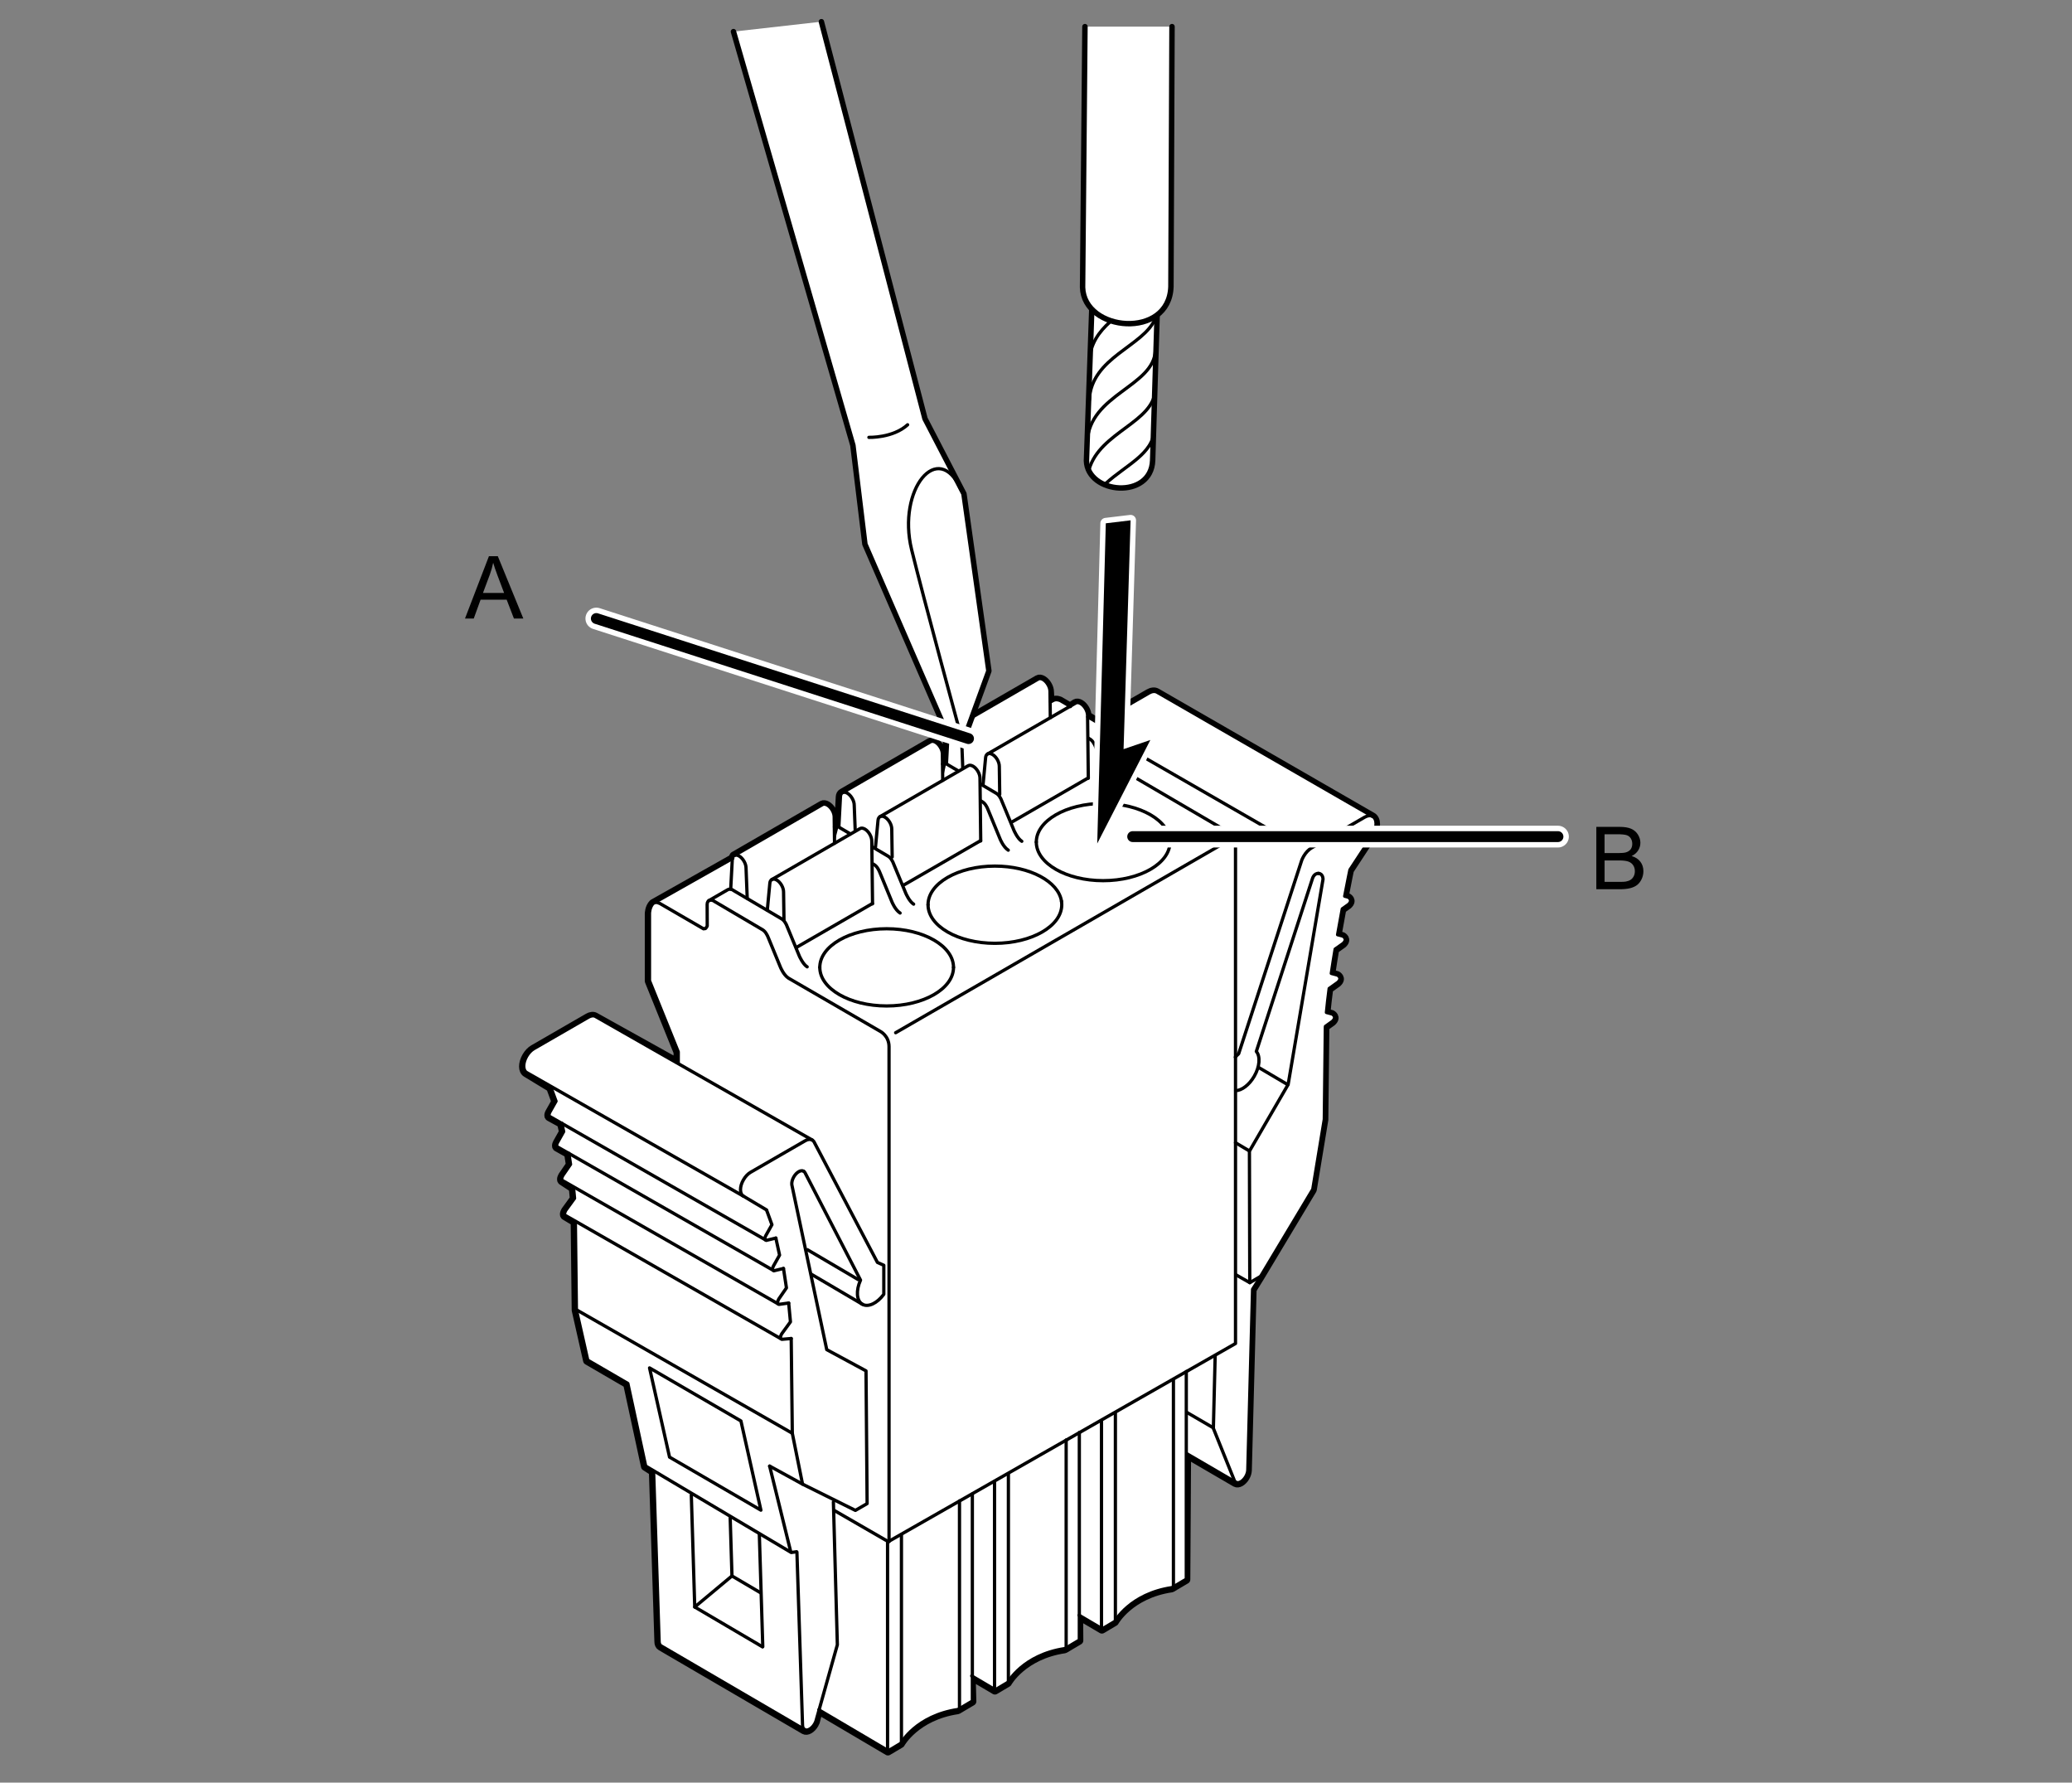 <?xml version="1.0" encoding="utf-8"?>
<!-- Generator: Adobe Illustrator 28.0.0, SVG Export Plug-In . SVG Version: 6.00 Build 0)  -->
<svg version="1.1" xmlns="http://www.w3.org/2000/svg" xmlns:xlink="http://www.w3.org/1999/xlink" x="0px" y="0px"
	 width="190.314px" height="163.712px" viewBox="0 0 190.314 163.712" style="enable-background:new 0 0 190.314 163.712;"
	 xml:space="preserve">
<rect x="0" y="0" width="190.314" height="163.712" fill="#808080" stroke="none"/>
<style type="text/css">
	.st0{fill:none;stroke:#000000;stroke-width:0.8;stroke-linecap:round;stroke-linejoin:round;stroke-miterlimit:10;}
	.st1{fill:#FFFFFF;}
	.st2{fill:none;stroke:#000000;stroke-width:0.3;stroke-linecap:round;stroke-linejoin:round;stroke-miterlimit:10;}
	.st3{fill:none;stroke:#000000;stroke-width:0.5;stroke-linecap:round;stroke-linejoin:round;}
	.st4{fill:none;stroke:#FFFFFF;stroke-linecap:round;stroke-linejoin:round;stroke-miterlimit:3.864;}
	.st5{fill-rule:evenodd;clip-rule:evenodd;}
	.st6{fill:none;stroke:#000000;stroke-width:0.3;stroke-linecap:round;stroke-linejoin:round;}
	.st7{fill:none;stroke:#FFFFFF;stroke-width:2;stroke-linecap:round;stroke-linejoin:round;stroke-miterlimit:10;}
	.st8{fill:none;stroke:#000000;stroke-linecap:round;stroke-linejoin:round;stroke-miterlimit:10;}
</style>
<g id="_x31_">
	<g>
		<path class="st0" d="M99.087,148.374l2.123,1.251l1.16-0.687c0,0,1.379-2.525,5.245-3.101l1.316-0.778l0.069-11.509l4.484,2.613
			c0.254,0.145,0.658-0.091,0.91-0.522c0.116-0.202,0.177-0.412,0.187-0.595l0.439-16.609l0.73-1.179l4.799-8.001l1.059-6.426
			l0.095-8.427c0.002-0.036,0.006-0.078,0.008-0.114l0.633-0.45c0.477-0.431-0.023-0.683-0.023-0.683l-0.519-0.137
			c0.065-0.683,0.151-1.425,0.252-2.201l0.782-0.557c0.477-0.431-0.027-0.683-0.027-0.683l-0.559-0.149
			c0.109-0.742,0.229-1.492,0.353-2.233l0.725-0.513C123.8,86.251,123.298,86,123.298,86l-0.471-0.124
			c0.149-0.841,0.294-1.642,0.431-2.375l0.557-0.397c0.477-0.429-0.027-0.683-0.027-0.683l-0.309-0.082
			c0.28-1.459,0.48-2.42,0.48-2.42l2.094-3.191c0.408-0.71,0.408-1.476-0.004-1.716l-19.804-11.408
			c-0.204-0.117-0.475-0.083-0.742,0.073l-4.642,2.679l-1.001-0.618c0-0.187-0.063-0.41-0.187-0.624
			c-0.246-0.427-0.649-0.659-0.895-0.519l-0.487,0.325l-0.929-0.546c0,0-0.332-0.162-0.614-0.033l-0.286,0.153l-0.053-0.957
			c0-0.188-0.061-0.411-0.187-0.624c-0.248-0.429-0.649-0.661-0.893-0.519l-8.102,4.679c-0.107,0.061-0.168,0.183-0.181,0.334
			l-0.145,2.756l-0.343,1.54l-0.032-2.408c0.004-0.188-0.057-0.411-0.183-0.624c-0.246-0.429-0.649-0.661-0.895-0.519l-8.104,4.679
			c-0.105,0.061-0.165,0.183-0.178,0.334l-0.147,2.756l-0.399,1.556L76.59,75.07c0.003-0.188-0.058-0.412-0.182-0.625
			c-0.248-0.429-0.649-0.661-0.896-0.518l-8.104,4.68l-0.13,0.256l-7.296,4.118c-0.359,0.357-0.359,0.94-0.359,0.94v6.176
			l2.642,6.535v0.984l-7.599-4.23c-0.178-0.103-0.414-0.072-0.65,0.065l-5.023,2.899c-0.236,0.137-0.468,0.374-0.648,0.685
			c-0.359,0.624-0.359,1.293,0,1.501l2.226,1.35l0.47,1.28l-0.518,0.917c0,0-0.213,0.321-0.087,0.471l1.136,0.624l0.17,0.778
			l-0.516,0.919c0,0-0.213,0.322-0.087,0.469l1.077,0.605l0.157,1.017l-0.686,0.996c0,0-0.21,0.321-0.084,0.471l1.044,0.685
			l0.093,0.969l-0.789,1.083c0,0-0.212,0.32-0.086,0.471l0.95,0.574l0.094,8.106l1.045,4.627l3.68,2.14l1.638,7.584l0.728,0.469
			l0.505,15.629c0,0.193,0.066,0.351,0.194,0.423l13.171,7.687c0.255,0.145,0.67-0.093,0.928-0.538
			c0.042-0.072,0.075-0.145,0.103-0.214l0.277-1.072l6.378,3.761l1.161-0.688c0,0,1.377-2.525,5.245-3.101l1.316-0.776l-0.061-2.308
			l2.165,1.278l1.16-0.687c0,0,1.379-2.525,5.245-3.101l1.316-0.778L99.087,148.374z"/>
		<path class="st1" d="M99.087,148.374l2.123,1.251l1.16-0.687c0,0,1.379-2.525,5.245-3.101l1.316-0.778l0.069-11.509l4.484,2.613
			c0.254,0.145,0.658-0.091,0.91-0.522c0.116-0.202,0.177-0.412,0.187-0.595l0.439-16.609l0.73-1.179l4.799-8.001l1.059-6.426
			l0.095-8.427c0.002-0.036,0.006-0.078,0.008-0.114l0.633-0.45c0.477-0.431-0.023-0.683-0.023-0.683l-0.519-0.137
			c0.065-0.683,0.151-1.425,0.252-2.201l0.782-0.557c0.477-0.431-0.027-0.683-0.027-0.683l-0.559-0.149
			c0.109-0.742,0.229-1.492,0.353-2.233l0.725-0.513C123.8,86.251,123.298,86,123.298,86l-0.471-0.124
			c0.149-0.841,0.294-1.642,0.431-2.375l0.557-0.397c0.477-0.429-0.027-0.683-0.027-0.683l-0.309-0.082
			c0.28-1.459,0.48-2.42,0.48-2.42l2.094-3.191c0.408-0.71,0.408-1.476-0.004-1.716l-19.804-11.408
			c-0.204-0.117-0.475-0.083-0.742,0.073l-4.642,2.679l-1.001-0.618c0-0.187-0.063-0.41-0.187-0.624
			c-0.246-0.427-0.649-0.659-0.895-0.519l-0.487,0.325l-0.929-0.546c0,0-0.332-0.162-0.614-0.033l-0.286,0.153l-0.053-0.957
			c0-0.188-0.061-0.411-0.187-0.624c-0.248-0.429-0.649-0.661-0.893-0.519l-8.102,4.679c-0.107,0.061-0.168,0.183-0.181,0.334
			l-0.145,2.756l-0.343,1.54l-0.032-2.408c0.004-0.188-0.057-0.411-0.183-0.624c-0.246-0.429-0.649-0.661-0.895-0.519l-8.104,4.679
			c-0.105,0.061-0.165,0.183-0.178,0.334l-0.147,2.756l-0.399,1.556L76.59,75.07c0.003-0.188-0.058-0.412-0.182-0.625
			c-0.248-0.429-0.649-0.661-0.896-0.518l-8.104,4.68l-0.13,0.256l-7.296,4.118c-0.359,0.357-0.359,0.94-0.359,0.94v6.176
			l2.642,6.535v0.984l-7.599-4.23c-0.178-0.103-0.414-0.072-0.65,0.065l-5.023,2.899c-0.236,0.137-0.468,0.374-0.648,0.685
			c-0.359,0.624-0.359,1.293,0,1.501l2.226,1.35l0.47,1.28l-0.518,0.917c0,0-0.213,0.321-0.087,0.471l1.136,0.624l0.17,0.778
			l-0.516,0.919c0,0-0.213,0.322-0.087,0.469l1.077,0.605l0.157,1.017l-0.686,0.996c0,0-0.21,0.321-0.084,0.471l1.044,0.685
			l0.093,0.969l-0.789,1.083c0,0-0.212,0.32-0.086,0.471l0.95,0.574l0.094,8.106l1.045,4.627l3.68,2.14l1.638,7.584l0.728,0.469
			l0.505,15.629c0,0.193,0.066,0.351,0.194,0.423l13.171,7.687c0.255,0.145,0.67-0.093,0.928-0.538
			c0.042-0.072,0.075-0.145,0.103-0.214l0.277-1.072l6.378,3.761l1.161-0.688c0,0,1.377-2.525,5.245-3.101l1.316-0.776l-0.061-2.308
			l2.165,1.278l1.16-0.687c0,0,1.379-2.525,5.245-3.101l1.316-0.778L99.087,148.374z"/>
	</g>
	<g>
		<path class="st2" d="M70.891,80.775c0.248-0.145,0.648,0.088,0.896,0.515c0.123,0.214,0.184,0.435,0.184,0.624l0.038,2.565"/>
		<path class="st2" d="M70.478,83.572l0.233-2.466c0.014-0.151,0.075-0.273,0.18-0.33l8.1-4.68c0.248-0.141,0.649,0.09,0.896,0.518
			c0.124,0.214,0.187,0.438,0.187,0.625l0.069,5.764"/>
		<path class="st2" d="M67.44,78.571c0.248-0.143,0.648,0.088,0.894,0.516c0.126,0.213,0.189,0.433,0.189,0.626l0.11,2.785"/>
		<path class="st2" d="M67.115,81.66l0.147-2.755c0.012-0.152,0.073-0.273,0.178-0.334l8.103-4.679
			c0.247-0.143,0.647,0.089,0.896,0.518c0.124,0.213,0.185,0.437,0.182,0.625l0.031,2.407"/>
		<path class="st2" d="M64.62,85.3l-4.004-2.323c0,0-0.378-0.183-0.521-0.061"/>
		<path class="st2" d="M65.118,82.706c0.283-0.126,0.514,0.084,0.514,0.084l4.441,2.615c0.115,0.078,0.229,0.196,0.317,0.351
			c0.07,0.12,0.122,0.2,0.189,0.383l1.1,2.676c0,0,0.294,0.732,0.747,1.017l8.427,4.885c0,0,0.805,0.404,0.805,1.412v45.452"/>
		<path class="st2" d="M74.138,88.792c-0.386-0.235-0.716-0.984-0.716-0.984l-1.097-2.657c-0.084-0.237-0.122-0.282-0.191-0.403
			c-0.089-0.154-0.202-0.273-0.318-0.349l-4.441-2.617c0,0-0.229-0.21-0.512-0.084l-1.745,1.007
			c-0.053,0.025-0.162,0.128-0.166,0.347l0.007,1.976c0,0-0.12,0.305-0.238,0.255"/>
		<path class="st2" d="M80.167,79.333l0.154,0.09c0.117,0.078,0.229,0.196,0.317,0.349c0.07,0.122,0.122,0.202,0.189,0.385
			l1.1,2.676c0,0,0.294,0.732,0.747,1.017"/>
		<path class="st2" d="M78.086,76.572l-0.93-0.546c0,0-0.231-0.212-0.511-0.084"/>
		<path class="st2" d="M83.917,83.034c-0.387-0.233-0.713-0.984-0.713-0.984l-1.101-2.657c-0.084-0.235-0.119-0.28-0.191-0.401
			c-0.086-0.154-0.201-0.273-0.317-0.348l-1.454-0.857"/>
		<path class="st2" d="M121.103,80.211c-0.42-0.015-0.553,0.473-0.553,0.473l-5.156,15.88c0.383,0.448,0.321,1.394-0.193,2.279
			c-0.462,0.797-1.148,1.307-1.705,1.32"/>
		<path class="st2" d="M126.081,74.978c-0.202-0.117-0.473-0.08-0.74,0.073l-4.856,2.805c-0.271,0.157-0.538,0.428-0.744,0.783
			c-0.065,0.114-0.118,0.228-0.168,0.342l-5.802,17.795c-0.107,0.094-0.206,0.196-0.305,0.311"/>
		<path class="st2" d="M100.893,66.322l4.643-2.679c0.267-0.156,0.538-0.191,0.742-0.073l19.804,11.408"/>
		<path class="st2" d="M121.103,80.211c0.423,0.013,0.416,0.538,0.416,0.538l-3.202,18.846l-3.557,6.126l0.032,12.073"/>
		<path class="st2" d="M126.081,74.978c0.412,0.239,0.412,1.006,0.004,1.716l-2.094,3.189c0,0-0.2,0.963-0.481,2.422l0.309,0.084
			c0,0,0.504,0.252,0.027,0.683l-0.557,0.393c-0.137,0.732-0.282,1.535-0.431,2.377l0.471,0.124c0,0,0.502,0.252,0.029,0.685
			l-0.725,0.511c-0.124,0.744-0.244,1.492-0.353,2.235l0.559,0.149c0,0,0.504,0.25,0.027,0.679l-0.782,0.557
			c-0.101,0.778-0.187,1.52-0.252,2.201l0.519,0.138c0,0,0.5,0.254,0.023,0.683l-0.633,0.452c-0.002,0.036-0.006,0.078-0.008,0.114
			l-0.095,8.427l-1.059,6.426l-4.799,8.001l-0.988,0.572l-1.265-0.721"/>
		<path class="st2" d="M109.03,133.515l4.484,2.613c0.254,0.145,0.658-0.092,0.91-0.523c0.116-0.202,0.178-0.412,0.187-0.595
			l0.439-16.609l0.748-1.175"/>
		<path class="st2" d="M113.514,136.129c-0.074-0.046-0.128-0.118-0.158-0.214l-1.907-4.738l0.164-6.649"/>
		<line class="st2" x1="111.438" y1="131.124" x2="109.007" y2="129.708"/>
		<line class="st2" x1="102.478" y1="68.056" x2="119.096" y2="77.62"/>
		<line class="st2" x1="112.451" y1="77.414" x2="82.265" y2="94.842"/>
		<path class="st2" d="M70.3,113.862c-0.124-0.151,0.086-0.469,0.086-0.469l0.516-0.919l-0.467-1.28"/>
		<path class="st2" d="M71.263,113.702l0.341,1.564l-0.516,0.919c0,0-0.212,0.321-0.086,0.469"/>
		<path class="st2" d="M71.963,116.494l0.273,1.781l-0.686,0.994c0,0-0.21,0.322-0.084,0.471"/>
		<polyline class="st2" points="72.673,122.926 72.774,131.627 73.713,136.298 		"/>
		<path class="st2" d="M72.44,119.666l0.163,1.728l-0.789,1.083c0,0-0.212,0.319-0.086,0.471"/>
		<path class="st2" d="M68.286,109.853c-0.359-0.21-0.362-0.881,0-1.501c0.178-0.311,0.413-0.551,0.648-0.689l5.022-2.899
			c0.238-0.136,0.47-0.166,0.65-0.065"/>
		<path class="st2" d="M70.421,111.125l-2.135-1.272L48.377,98.5c-0.359-0.208-0.359-0.877,0-1.501
			c0.18-0.311,0.413-0.547,0.648-0.685l5.023-2.899c0.237-0.135,0.472-0.17,0.65-0.065l19.908,11.349
			c0.061,0.038,0.113,0.088,0.154,0.149l5.831,11.089l0.587,0.263v2.665c-0.606,0.82-1.433,1.223-1.97,0.914l-4.662-2.743"/>
		<path class="st2" d="M50.603,99.851l0.47,1.28l-0.518,0.917c0,0-0.213,0.321-0.087,0.471L70.3,113.862
			c0.021,0.021,0.044,0.038,0.077,0.053l0.886-0.214"/>
		<path class="st2" d="M51.604,103.143l0.17,0.778l-0.516,0.919c0,0-0.213,0.322-0.087,0.469l19.832,11.345
			c0.019,0.021,0.044,0.038,0.075,0.053l0.885-0.214"/>
		<path class="st2" d="M52.248,105.914l0.157,1.017l-0.686,0.996c0,0-0.21,0.321-0.084,0.471l19.831,11.343
			c0.019,0.023,0.044,0.038,0.075,0.05l0.898-0.124"/>
		<polyline class="st2" points="52.848,112.18 52.942,120.286 53.987,124.913 57.668,127.053 59.306,134.637 72.676,142.577 
			73.155,142.51 		"/>
		<path class="st2" d="M52.68,109.082l0.093,0.969l-0.789,1.083c0,0-0.212,0.321-0.086,0.471l19.831,11.343
			c0.019,0.019,0.044,0.038,0.075,0.052l0.869-0.074"/>
		<path class="st2" d="M73.814,107.56c0.063,0.036,0.109,0.092,0.14,0.162l5.086,9.84c-0.432,0.952-0.376,1.9,0.168,2.216"/>
		<line class="st2" x1="70.692" y1="134.643" x2="72.622" y2="142.482"/>
		<path class="st2" d="M73.814,107.56c-0.248-0.145-0.655,0.09-0.904,0.523c-0.145,0.252-0.206,0.515-0.181,0.721l3.208,15.144
			l3.607,1.949l0.101,12.19l-1.077,0.624l-4.855-2.413l-3.021-1.656"/>
		<line class="st2" x1="52.942" y1="120.286" x2="72.774" y2="131.627"/>
		<polygon class="st2" points="68.055,130.498 59.661,125.625 61.497,133.817 69.889,138.69 		"/>
		<line class="st2" x1="78.832" y1="117.517" x2="74.169" y2="114.774"/>
		<line class="st2" x1="114.75" y1="105.695" x2="113.481" y2="104.943"/>
		<line class="st2" x1="118.284" y1="99.614" x2="115.591" y2="98.023"/>
		<path class="st2" d="M73.904,158.845c-0.128-0.076-0.191-0.233-0.191-0.427l-0.516-15.881"/>
		<path class="st2" d="M60.034,135.106l0.505,15.629c0,0.193,0.066,0.351,0.194,0.423l13.171,7.687
			c0.255,0.145,0.67-0.093,0.928-0.538c0.042-0.072,0.075-0.145,0.103-0.213l1.976-7.042l-0.363-13.123"/>
		<polyline class="st2" points="63.497,137.3 63.812,147.582 70.033,151.24 		"/>
		<polyline class="st2" points="67.067,139.371 67.232,144.731 69.87,146.283 		"/>
		<line class="st2" x1="69.746" y1="140.939" x2="70.062" y2="151.223"/>
		<line class="st2" x1="63.812" y1="147.582" x2="67.232" y2="144.731"/>
		<line class="st2" x1="73.138" y1="87.016" x2="80.133" y2="82.976"/>
		<path class="st2" d="M80.828,75c0.248-0.143,0.648,0.089,0.896,0.515c0.124,0.215,0.184,0.437,0.184,0.626l0.038,2.565"/>
		<path class="st2" d="M80.414,77.798l0.233-2.466c0.015-0.151,0.075-0.272,0.18-0.332l8.102-4.68
			c0.246-0.14,0.647,0.092,0.895,0.519c0.124,0.214,0.187,0.437,0.187,0.624l0.069,5.765"/>
		<path class="st2" d="M77.376,72.797c0.248-0.142,0.648,0.089,0.895,0.517c0.126,0.213,0.189,0.434,0.189,0.625l0.091,2.326"/>
		<path class="st2" d="M77.051,75.887l0.147-2.756c0.013-0.151,0.073-0.273,0.178-0.334l8.103-4.679
			c0.246-0.142,0.648,0.09,0.895,0.519c0.126,0.213,0.187,0.436,0.183,0.624l0.032,2.408"/>
		<path class="st2" d="M90.105,73.56l0.153,0.09c0.116,0.077,0.229,0.196,0.317,0.35c0.069,0.122,0.122,0.2,0.187,0.385l1.101,2.675
			c0,0,0.294,0.731,0.746,1.018"/>
		<path class="st2" d="M88.022,70.799l-0.929-0.546c0,0-0.231-0.212-0.513-0.084"/>
		<path class="st2" d="M93.853,77.261c-0.387-0.236-0.713-0.984-0.713-0.984l-1.101-2.658c-0.084-0.236-0.118-0.28-0.191-0.403
			c-0.084-0.153-0.2-0.273-0.317-0.348l-1.453-0.857"/>
		<line class="st2" x1="83.074" y1="81.243" x2="90.071" y2="77.202"/>
		<path class="st2" d="M90.709,69.242c0.246-0.143,0.647,0.089,0.895,0.516c0.122,0.214,0.183,0.436,0.183,0.625l0.038,2.565"/>
		<path class="st2" d="M90.296,72.04l0.233-2.466c0.013-0.151,0.074-0.272,0.181-0.332l8.101-4.68
			c0.246-0.14,0.648,0.092,0.895,0.519c0.124,0.214,0.187,0.437,0.187,0.624l0.069,5.765"/>
		<path class="st2" d="M87.259,67.039c0.244-0.142,0.645,0.089,0.893,0.517c0.124,0.213,0.187,0.434,0.187,0.625l0.091,2.322"/>
		<path class="st2" d="M86.933,70.129l0.145-2.756c0.013-0.151,0.074-0.273,0.181-0.334l8.103-4.679
			c0.244-0.142,0.645,0.09,0.893,0.519c0.126,0.213,0.187,0.436,0.187,0.624l0.03,2.408"/>
		<path class="st2" d="M99.985,67.802l0.153,0.09c0.116,0.077,0.229,0.196,0.317,0.35c0.071,0.122,0.122,0.2,0.191,0.385
			l1.099,2.675c0,0,0.294,0.732,0.748,1.018"/>
		<path class="st2" d="M98.324,64.887l-0.929-0.546c0,0-0.332-0.162-0.614-0.033l-0.286,0.153"/>
		<path class="st2" d="M76.621,138.711l4.969,2.869l31.892-18.194V77.664c0,0,0.134-0.806-0.942-1.41l-8.383-4.905
			c-0.387-0.235-0.715-0.983-0.715-0.983l-1.099-2.659c-0.084-0.235-0.12-0.28-0.191-0.401c-0.088-0.154-0.2-0.273-0.317-0.348
			l-1.917-1.121"/>
		<line class="st2" x1="92.954" y1="75.485" x2="99.951" y2="71.444"/>
		<path class="st2" d="M67.31,78.827l-7.296,4.119c-0.359,0.359-0.359,0.938-0.359,0.938v6.178l2.642,6.535v0.984"/>
		<path class="st2" d="M75.211,157.022l6.378,3.761l1.161-0.688c0,0,1.377-2.525,5.245-3.101l1.316-0.776v-19.022"/>
		<line class="st2" x1="81.523" y1="160.714" x2="81.523" y2="141.648"/>
		<line class="st2" x1="88.129" y1="156.909" x2="88.129" y2="137.841"/>
		<line class="st2" x1="82.798" y1="160.02" x2="82.798" y2="140.954"/>
		<path class="st2" d="M89.25,153.909l2.165,1.278l1.16-0.687c0,0,1.379-2.525,5.245-3.101l1.316-0.778v-19.068"/>
		<line class="st2" x1="91.348" y1="155.118" x2="91.348" y2="136.052"/>
		<line class="st2" x1="97.927" y1="151.315" x2="97.927" y2="132.245"/>
		<line class="st2" x1="92.622" y1="154.426" x2="92.622" y2="135.358"/>
		<path class="st2" d="M99.117,148.339l2.123,1.251l1.16-0.687c0,0,1.379-2.525,5.245-3.101l1.316-0.778v-19.066"/>
		<line class="st2" x1="101.173" y1="149.522" x2="101.173" y2="130.456"/>
		<line class="st2" x1="107.78" y1="145.661" x2="107.78" y2="126.676"/>
		<line class="st2" x1="102.449" y1="148.83" x2="102.449" y2="129.762"/>
		<path class="st2" d="M75.299,88.84c0-1.959,2.748-3.546,6.14-3.546c3.392,0,6.141,1.587,6.141,3.546"/>
		<path class="st2" d="M87.58,88.84c0,1.957-2.748,3.544-6.141,3.544c-3.391,0-6.14-1.587-6.14-3.544"/>
		<path class="st2" d="M97.498,82.767c0.015,0.105,0.025,0.212,0.025,0.32c0,1.957-2.748,3.544-6.142,3.544
			c-3.389,0-6.14-1.587-6.14-3.544"/>
		<path class="st2" d="M85.241,83.087c0-1.961,2.75-3.548,6.14-3.548c3.208,0,5.838,1.419,6.117,3.227"/>
		<path class="st2" d="M95.186,77.333c0-1.959,2.747-3.546,6.138-3.546c3.393,0,6.142,1.587,6.142,3.546"/>
		<path class="st2" d="M107.465,77.333c0,1.957-2.748,3.545-6.142,3.545c-3.391,0-6.138-1.588-6.138-3.545"/>
	</g>
</g>
<g id="_x32_">
	<g>
		<g>
			<g>
				<g>
					<path class="st1" d="M101.137,4.193L99.79,42.317c0.088,3.071,5.955,3.595,6.081-0.042l1.145-37.113"/>
				</g>
			</g>
		</g>
	</g>
	<g>
		<g>
			<g>
				<g>
					<path class="st3" d="M101.137,4.193L99.79,42.317c0.088,3.071,5.955,3.595,6.081-0.042l1.145-37.113"/>
				</g>
			</g>
		</g>
	</g>
	<g>
		<g>
			<g>
				<g>
					<path class="st1" d="M99.653,2.446l-0.217,23.939c0.118,4.106,7.946,4.805,8.114-0.052l0.099-23.888"/>
				</g>
			</g>
		</g>
	</g>
	<g>
		<g>
			<g>
				<g>
					<path class="st3" d="M99.653,2.446l-0.217,23.939c0.118,4.106,7.946,4.805,8.114-0.052l0.099-23.888"/>
				</g>
			</g>
		</g>
	</g>
	<g>
		<g>
			<g>
				<g>
					<polygon class="st4" points="101.568,48.059 100.782,77.466 105.661,67.958 103.201,68.799 103.845,47.786 					"/>
				</g>
			</g>
		</g>
	</g>
	<g>
		<g>
			<g>
				<g>
					<polyline class="st5" points="101.568,48.059 100.782,77.466 105.661,67.958 103.201,68.799 103.845,47.786 101.568,48.059 
											"/>
				</g>
			</g>
		</g>
	</g>
	<g>
		<g>
			<g>
				<g>
					<path class="st6" d="M106.127,32.149c-0.111,3.359-6.058,4.03-6.268,8.429"/>
				</g>
			</g>
		</g>
	</g>
	<g>
		<g>
			<g>
				<g>
					<path class="st6" d="M106.123,35.733c-0.103,3.071-5.077,3.897-6.092,7.378"/>
				</g>
			</g>
		</g>
	</g>
	<g>
		<g>
			<g>
				<g>
					<path class="st6" d="M101.972,29.548c-1.019,0.914-1.835,2.014-1.911,3.594"/>
				</g>
			</g>
		</g>
	</g>
	<g>
		<g>
			<g>
				<g>
					<path class="st6" d="M106.111,29.264c-1.08,2.571-5.867,3.521-6.058,7.465"/>
				</g>
			</g>
		</g>
	</g>
	<g>
		<g>
			<g>
				<g>
					<path class="st6" d="M106.016,39.489c-0.08,2.182-2.609,3.229-4.433,4.896"/>
				</g>
			</g>
		</g>
	</g>
	<g>
		<g>
			<g>
				<g>
					<polyline class="st1" points="67.369,2.904 78.34,40.902 79.443,49.977 87.16,67.746 88.564,67.83 90.83,61.616 88.537,45.346 
						84.959,38.449 75.445,1.992 					"/>
				</g>
			</g>
		</g>
	</g>
	<g>
		<g>
			<g>
				<g>
					<polyline class="st3" points="67.369,2.904 78.34,40.902 79.443,49.977 87.16,67.746 88.564,67.83 90.83,61.616 88.537,45.346 
						84.959,38.449 75.445,1.992 					"/>
				</g>
			</g>
		</g>
	</g>
	<g>
		<g>
			<g>
				<g>
					<path class="st6" d="M88.144,67.132c0,0-3.311-12.161-4.414-16.666c-1.347-5.516,2.449-10.178,4.536-5.516"/>
				</g>
			</g>
		</g>
	</g>
	<g>
		<g>
			<g>
				<g>
					<path class="st6" d="M79.809,40.166c0,0,2.209,0.072,3.555-1.156"/>
				</g>
			</g>
		</g>
	</g>
	<g>
		<line class="st7" x1="104.038" y1="76.832" x2="143.099" y2="76.832"/>
		<line class="st8" x1="104.038" y1="76.832" x2="143.099" y2="76.832"/>
	</g>
	<g>
		<line class="st7" x1="54.774" y1="56.805" x2="88.958" y2="67.83"/>
		<line class="st8" x1="54.774" y1="56.805" x2="88.958" y2="67.83"/>
	</g>
	<g>
		<path d="M146.623,81.665v-5.727h2.148c0.438,0,0.788,0.058,1.053,0.174s0.472,0.294,0.621,0.535s0.225,0.493,0.225,0.756
			c0,0.245-0.066,0.475-0.199,0.691s-0.333,0.391-0.602,0.523c0.347,0.102,0.612,0.275,0.799,0.52s0.279,0.534,0.279,0.867
			c0,0.268-0.057,0.518-0.17,0.748s-0.253,0.408-0.42,0.533s-0.376,0.22-0.627,0.283s-0.56,0.096-0.924,0.096H146.623z
			 M147.381,78.345h1.238c0.336,0,0.577-0.022,0.723-0.066c0.192-0.057,0.338-0.152,0.436-0.285s0.146-0.299,0.146-0.5
			c0-0.19-0.046-0.357-0.137-0.502s-0.222-0.244-0.391-0.297s-0.46-0.08-0.871-0.08h-1.145V78.345z M147.381,80.989h1.426
			c0.245,0,0.417-0.009,0.516-0.027c0.175-0.031,0.32-0.083,0.438-0.156s0.214-0.18,0.289-0.318s0.113-0.301,0.113-0.482
			c0-0.213-0.055-0.399-0.164-0.557s-0.261-0.268-0.455-0.332s-0.474-0.096-0.838-0.096h-1.324V80.989z"/>
	</g>
	<g>
		<path d="M42.709,56.807l2.199-5.727h0.816l2.344,5.727h-0.863l-0.668-1.734h-2.395l-0.629,1.734H42.709z M44.361,54.455h1.941
			l-0.598-1.586c-0.182-0.482-0.318-0.877-0.406-1.188c-0.073,0.367-0.176,0.732-0.309,1.094L44.361,54.455z"/>
	</g>
	<g>
	</g>
	<g>
	</g>
	<g>
	</g>
	<g>
	</g>
	<g>
	</g>
	<g>
	</g>
</g>
</svg>
